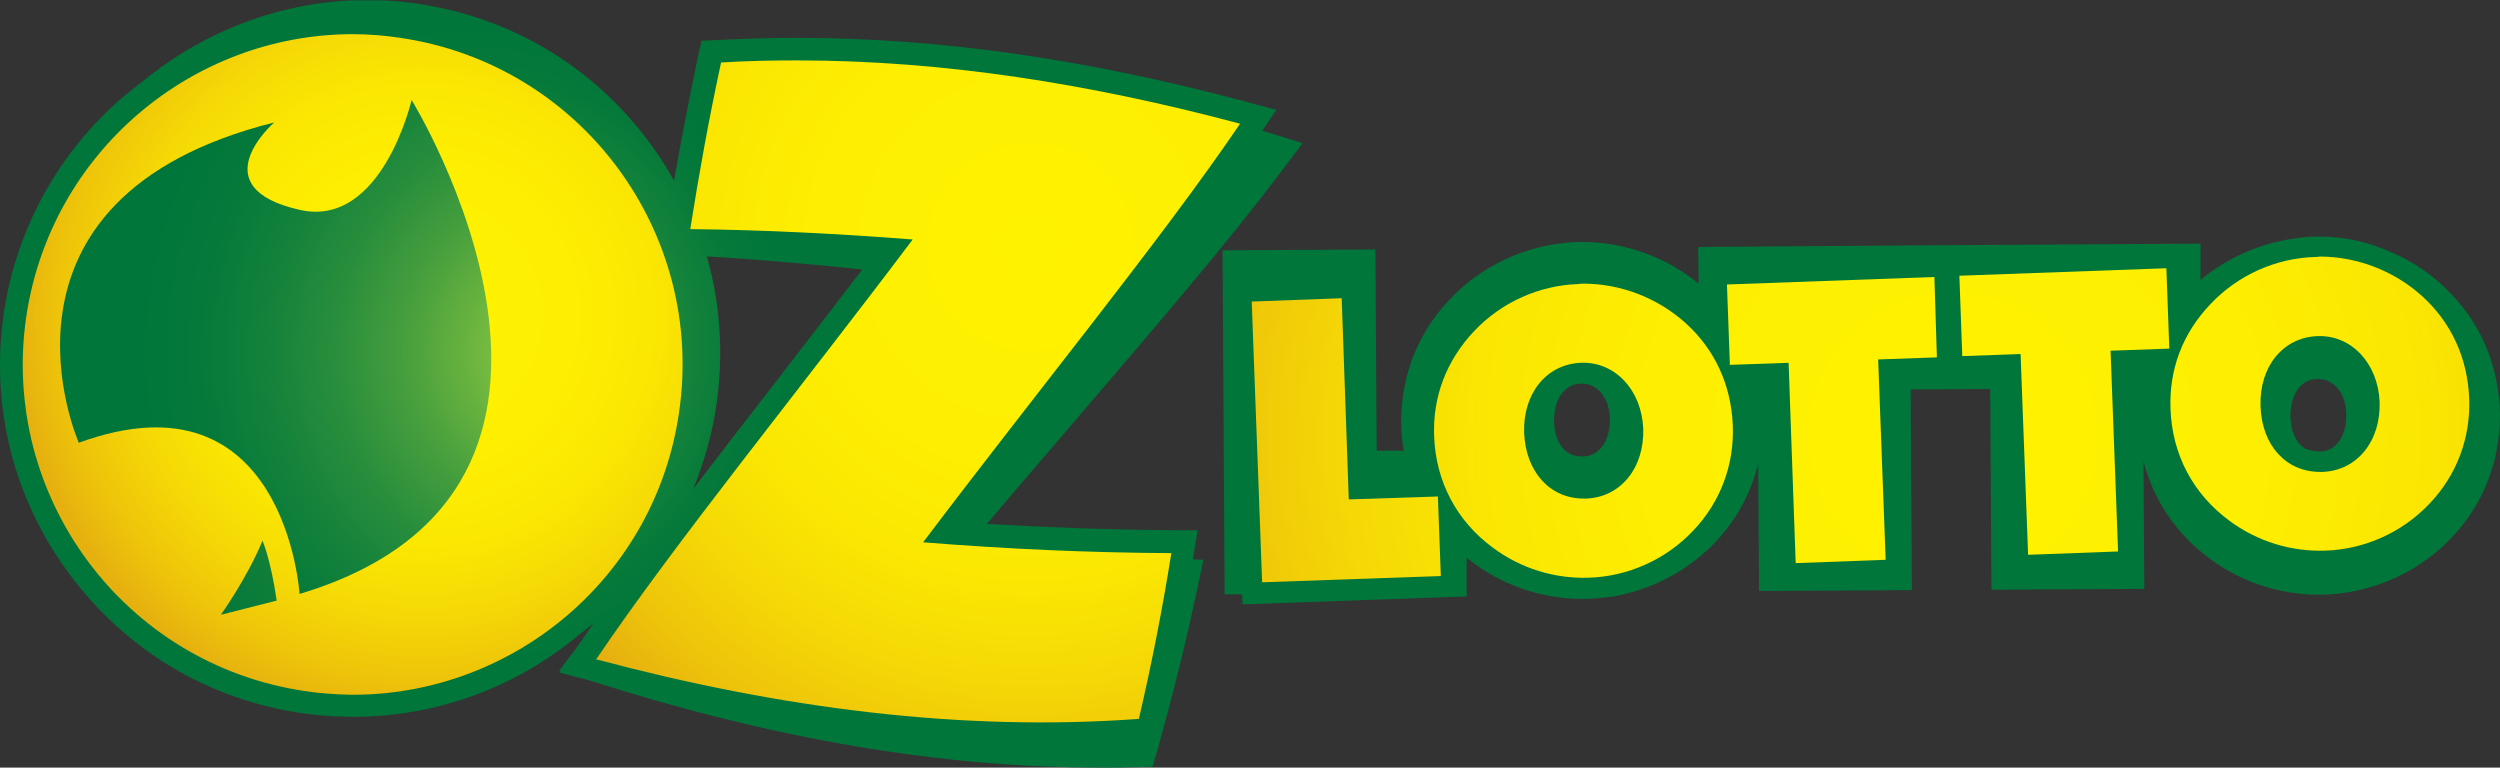 <?xml version="1.0" encoding="UTF-8"?>
<svg id="Layer_2" data-name="Layer 2" xmlns="http://www.w3.org/2000/svg" xmlns:xlink="http://www.w3.org/1999/xlink" viewBox="0 0 1606.95 493.42">
  <rect x="0" y="0" width="1606.95" height="493.42" fill="#333333" stroke="none"/>
  <defs>
    <style>
      .cls-1 {
        fill: none;
      }

      .cls-2 {
        fill: url(#radial-gradient-7);
      }

      .cls-3 {
        fill: url(#radial-gradient-6);
      }

      .cls-4 {
        fill: url(#radial-gradient-5);
      }

      .cls-5 {
        fill: url(#radial-gradient-4);
      }

      .cls-6 {
        fill: url(#radial-gradient-9);
      }

      .cls-7 {
        fill: url(#radial-gradient-8);
      }

      .cls-8 {
        fill: url(#radial-gradient-3);
      }

      .cls-9 {
        fill: url(#radial-gradient-2);
      }

      .cls-10 {
        fill: url(#radial-gradient);
      }

      .cls-11 {
        clip-path: url(#clippath-1);
      }

      .cls-12 {
        clip-path: url(#clippath-3);
      }

      .cls-13 {
        clip-path: url(#clippath-4);
      }

      .cls-14 {
        clip-path: url(#clippath-2);
      }

      .cls-15 {
        clip-path: url(#clippath-7);
      }

      .cls-16 {
        clip-path: url(#clippath-6);
      }

      .cls-17 {
        clip-path: url(#clippath-9);
      }

      .cls-18 {
        clip-path: url(#clippath-8);
      }

      .cls-19 {
        clip-path: url(#clippath-5);
      }

      .cls-20 {
        fill: url(#radial-gradient-10);
      }

      .cls-21 {
        fill: #00763a;
      }

      .cls-22 {
        clip-path: url(#clippath);
      }
    </style>
    <clipPath id="clippath">
      <polygon class="cls-1" points="804.58 193.83 811.27 374.28 926.13 370.26 924.25 319.13 866.96 321 862.41 191.69 804.58 193.83"/>
    </clipPath>
    <radialGradient id="radial-gradient" cx="323.25" cy="631.13" fx="323.25" fy="631.13" r="14.2" gradientTransform="translate(12454.48 24242.31) rotate(-177.93) scale(37.3)" gradientUnits="userSpaceOnUse">
      <stop offset="0" stop-color="#fff200"/>
      <stop offset=".35" stop-color="#feef01"/>
      <stop offset=".56" stop-color="#fbe702"/>
      <stop offset=".73" stop-color="#f5d906"/>
      <stop offset=".89" stop-color="#eec40a"/>
      <stop offset="1" stop-color="#e6b00f"/>
    </radialGradient>
    <clipPath id="clippath-1">
      <path class="cls-1" d="M979.67,278.17c-.8-25.43,14.46-44.17,36.68-44.98,21.69-.8,38.82,17.4,39.89,42.3.8,25.17-14.46,44.17-36.68,44.98h-1.61c-21.69,0-37.21-17.13-38.28-42.3M1014.47,182.59c-25.17.8-49.53,11.78-66.93,30.25-17.67,18.74-26.77,42.03-25.7,67.73,1.07,28.91,14.46,54.35,37.75,71.48,17.94,13.39,39.89,20.08,61.84,19.28,25.17-.8,49.53-11.78,66.93-30.25,17.4-18.21,26.5-42.3,25.43-67.73-1.07-25.97-11.51-48.73-30.52-65.86-17.94-16.06-41.5-25.17-65.59-25.17-.8,0-1.87,0-3.21.27Z"/>
    </clipPath>
    <radialGradient id="radial-gradient-2" cx="323.25" cy="631.13" fx="323.25" fy="631.13" r="14.2" gradientTransform="translate(12454.23 24241.9) rotate(-177.93) scale(37.3)" xlink:href="#radial-gradient"/>
    <clipPath id="clippath-2">
      <polygon class="cls-1" points="1110.05 182.86 1111.93 234.53 1149.68 233.19 1154.23 361.96 1212.06 359.82 1207.24 231.05 1244.99 229.71 1243.38 178.04 1110.05 182.86"/>
    </clipPath>
    <radialGradient id="radial-gradient-3" cx="323.25" cy="631.13" fx="323.25" fy="631.13" r="14.2" gradientTransform="translate(12454.22 24241.6) rotate(-177.93) scale(37.3)" xlink:href="#radial-gradient"/>
    <clipPath id="clippath-3">
      <polygon class="cls-1" points="1259.44 177.23 1261.32 228.91 1298.8 227.57 1303.62 356.61 1361.45 354.47 1356.63 225.42 1394.38 224.09 1392.5 172.42 1259.44 177.23"/>
    </clipPath>
    <radialGradient id="radial-gradient-4" cx="323.25" cy="631.13" fx="323.25" fy="631.13" r="14.2" gradientTransform="translate(12454.3 24242.03) rotate(-177.93) scale(37.3)" xlink:href="#radial-gradient"/>
    <clipPath id="clippath-4">
      <path class="cls-1" d="M1453.01,261.03c-.8-25.43,14.46-44.17,36.68-44.98,21.69-.8,38.82,17.4,39.89,42.3.8,25.17-14.46,44.17-36.68,44.98h-1.61c-21.95,0-37.48-17.13-38.28-42.3M1487.81,165.19c-25.17.8-49.53,11.78-66.93,30.25-17.94,18.74-26.77,42.03-25.7,67.73,1.07,28.91,14.46,54.35,37.75,71.48,17.94,13.39,39.89,20.08,61.84,19.28,25.17-.8,49.53-11.78,66.93-30.25,17.4-18.21,26.5-42.3,25.43-67.73-1.07-25.97-11.51-48.73-30.52-65.86-17.94-16.06-41.5-25.17-65.59-25.17-1.07.27-2.14.27-3.21.27Z"/>
    </clipPath>
    <radialGradient id="radial-gradient-5" cx="323.25" cy="631.13" fx="323.25" fy="631.13" r="14.2" gradientTransform="translate(12455.02 24243.26) rotate(-177.93) scale(37.3)" xlink:href="#radial-gradient"/>
    <clipPath id="clippath-5">
      <path class="cls-1" d="M458.68,270.94c6.96-35.88,5.35-72.02-4.28-106.02h2.14c31.32,1.87,63.99,4.82,97.72,8.3-19.01,24.9-38.55,50.06-57.29,74.43-17.67,22.76-34.8,44.98-51.4,66.66,5.62-13.92,10.17-28.38,13.12-43.37M92.16,51.94c-4.28,3.21-8.57,6.69-12.85,10.17C37.81,97.72,10.51,146.98,2.47,201.06c-8.83,59.97,6.16,119.67,42.3,168.13,36.14,48.73,88.88,80.32,148.86,89.15,10.98,1.61,22.22,2.41,33.47,2.41,53.01,0,104.41-18.74,145.11-52.74,3.21-2.41,6.43-5.09,9.37-7.5-3.48,5.09-6.96,9.91-10.17,14.72l-12.05,16.06,1.07.27-.54.8,19.28,5.09c118.07,37.75,225.69,55.95,328.77,55.95,7.5,0,14.99,0,22.22-.27l10.71-.27,2.94-10.17c10.17-36.14,19.01-72.02,26.24-106.29l3.48-16.6-6.69-.27c0-.54.27-1.07.27-1.87l2.68-16.87h-16.87c-38.28-.27-77.64-1.61-118.6-4.02,18.74-22.22,38.02-44.44,56.49-66.13,50.87-59.43,99.06-115.39,134.13-162.24l12.32-16.33-19.54-6.16c-2.14-.54-4.28-1.34-6.43-1.87l9.1-13.39-19.81-5.35c-103.34-27.58-197.58-40.96-288.34-40.96-16.87,0-33.73.54-50.33,1.34l-10.98.54-2.41,10.71c-5.62,26.77-10.71,53.54-15.26,79.25-2.94-5.35-6.16-10.71-9.64-15.8C389.87,50.06,338.74,15.8,279.3,4.28c-14.46-2.95-29.45-4.28-44.17-4.28-53.01.27-103.34,19.54-142.97,51.94Z"/>
    </clipPath>
    <radialGradient id="radial-gradient-6" cx="360.04" cy="636.75" fx="360.04" fy="636.75" r="14.2" gradientTransform="translate(6696.39 11530.8) rotate(-180) scale(17.76)" gradientUnits="userSpaceOnUse">
      <stop offset="0" stop-color="#88c540"/>
      <stop offset=".09" stop-color="#88c540"/>
      <stop offset=".16" stop-color="#71b83f"/>
      <stop offset=".3" stop-color="#49a03d"/>
      <stop offset=".44" stop-color="#298e3c"/>
      <stop offset=".58" stop-color="#12813b"/>
      <stop offset=".7" stop-color="#05793a"/>
      <stop offset=".82" stop-color="#00763a"/>
      <stop offset="1" stop-color="#00763a"/>
    </radialGradient>
    <clipPath id="clippath-6">
      <path class="cls-1" d="M16.93,203.2C-.2,319.13,79.85,427.02,195.77,444.16c9.91,1.61,19.81,2.14,29.72,2.41h2.94c102.81-.8,192.76-76.3,208.02-181.25,17.13-115.92-62.92-223.82-178.84-240.95-10.44-1.61-20.88-2.41-31.32-2.41-103.07.27-193.57,76.03-209.36,181.25Z"/>
    </clipPath>
    <radialGradient id="radial-gradient-7" cx="352.71" cy="648.68" fx="352.71" fy="648.68" r="14.2" gradientTransform="translate(11788.81 7589.2) rotate(151.21) scale(18.53)" xlink:href="#radial-gradient"/>
    <clipPath id="clippath-7">
      <path class="cls-1" d="M463.5,40.16c-7.76,35.88-14.19,71.48-19.81,107.09,47.39.54,95.04,2.94,142.97,6.69-72.55,96.38-153.14,195.44-203.47,269.87,118.6,31.59,235.06,46.58,348.85,38.28,8.3-35.61,15.26-71.21,20.88-106.55-53.01-.27-106.02-2.68-159.56-6.96,72.55-96.11,153.41-194.9,203.74-269.06-96.38-25.7-191.16-40.69-284.59-40.69-15.8,0-32.39.27-48.99,1.34Z"/>
    </clipPath>
    <radialGradient id="radial-gradient-8" cx="332.47" cy="636.71" fx="332.47" fy="636.71" r="14.2" gradientTransform="translate(18702.97 6770.52) rotate(137.7) scale(26.75)" xlink:href="#radial-gradient"/>
    <clipPath id="clippath-8">
      <path class="cls-1" d="M192.83,134.93c-64.52-14.46-16.6-56.22-16.6-56.22C-18.94,127.7,50.66,284.59,50.66,284.59c132.79-48.46,141.89,97.18,141.89,97.18,225.96-67.73,72.02-317.52,72.02-317.52,0,0-19.01,82.46-71.75,70.68Z"/>
    </clipPath>
    <radialGradient id="radial-gradient-9" cx="348.81" cy="638.61" fx="348.81" fy="638.61" r="14.2" gradientTransform="translate(12514.66 12597.76) rotate(164.16) scale(23.83)" xlink:href="#radial-gradient-6"/>
    <clipPath id="clippath-9">
      <path class="cls-1" d="M141.96,395.16l35.88-9.1c-3.75-26.24-9.1-38.55-9.1-38.55-9.91,24.1-26.77,47.65-26.77,47.65Z"/>
    </clipPath>
    <radialGradient id="radial-gradient-10" cx="348.81" cy="638.61" fx="348.81" fy="638.61" r="14.2" gradientTransform="translate(12515.36 12598.44) rotate(164.16) scale(23.83)" gradientUnits="userSpaceOnUse">
      <stop offset="0" stop-color="#bad532"/>
      <stop offset=".09" stop-color="#bad532"/>
      <stop offset=".17" stop-color="#9bc533"/>
      <stop offset=".3" stop-color="#6cad35"/>
      <stop offset=".44" stop-color="#459937"/>
      <stop offset=".57" stop-color="#278a38"/>
      <stop offset=".69" stop-color="#117f39"/>
      <stop offset=".82" stop-color="#04783a"/>
      <stop offset=".93" stop-color="#00763a"/>
      <stop offset="1" stop-color="#00763a"/>
    </radialGradient>
  </defs>
  <g id="layer">
    <g>
      <path class="cls-21" d="M1571.88,185.27c-9.1-8.83-19.54-16.06-31.06-21.42-.54-.27-.8-.27-1.34-.54q-.27,0-.54-.27c-14.99-7.23-31.59-10.98-48.19-10.98h-3.75c-5.89.27-12.05,1.07-17.67,2.14-20.08,3.75-39.09,12.58-54.88,25.7v-23.29l-173.49,1.07h0l-149.39,1.07.27,23.56c-20.88-17.13-47.66-26.77-74.7-26.77h-.8c-30.25.27-59.97,12.58-81.66,34-22.22,21.95-34,50.06-34,81.66,0,6.16.54,12.58,1.61,18.47h-17.4l-.8-129.31-98.26.54,1.34,221.14h11.24l.27,6.43,144.04-5.09v-24.9c.54.27.8.8,1.34,1.07,20.88,16.6,46.85,25.43,73.09,25.43h.8c4.82,0,9.64-.54,14.46-1.07h.8c1.34-.27,2.94-.54,4.28-.54.27,0,.8-.27,1.07-.27,1.61-.27,3.21-.54,4.82-1.07h0c21.15-4.82,40.96-15.53,56.49-30.79,14.99-14.72,25.43-33.2,30.25-53.28l.54,81.92,98.26-.54-.8-129.04h13.65l37.48-.27.8,129.04,98.26-.54-.54-81.92c6.16,23.56,19.54,44.44,39.62,60.24,20.88,16.6,46.85,25.43,73.09,25.43h.8c30.52-.27,60.24-12.58,81.92-34,21.95-21.42,33.73-50.33,33.73-81.39-.54-32.13-12.58-60.24-35.07-81.66M1492.36,290.21h-1.07c-3.48,0-6.69-.8-9.64-1.87-6.69-4.02-9.37-12.85-9.37-21.15,0-7.76,2.14-14.72,6.43-19.01,2.94-3.21,6.96-4.55,11.51-4.55h0c10.44,0,17.94,9.91,17.94,23.29,0,7.23-1.87,13.65-5.62,17.94-2.14,2.68-5.09,4.28-8.3,5.09-.54,0-1.34.27-1.87.27M1034.82,269.87c0,7.23-1.87,13.65-5.62,17.94-3.21,3.75-7.23,5.62-12.32,5.62-13.12,0-17.94-12.05-17.94-23.29,0-7.23,1.87-13.65,5.62-17.94,3.21-3.75,7.23-5.62,12.32-5.62h0c10.17,0,17.94,9.64,17.94,23.29"/>
      <g class="cls-22">
        <polygon class="cls-10" points="925.86 378.83 797.89 374.28 804.85 187.41 932.55 191.96 925.86 378.83"/>
      </g>
      <g class="cls-11">
        <polygon class="cls-9" points="1114.6 379.1 914.08 371.87 921.31 175.36 1121.83 182.59 1114.6 379.1"/>
      </g>
      <g class="cls-14">
        <polygon class="cls-8" points="1244.99 366.78 1103.63 361.7 1110.32 172.95 1251.68 178.31 1244.99 366.78"/>
      </g>
      <g class="cls-12">
        <polygon class="cls-5" points="1394.38 361.43 1253.02 356.34 1259.71 167.6 1401.07 172.68 1394.38 361.43"/>
      </g>
      <g class="cls-13">
        <polygon class="cls-4" points="1587.94 361.96 1387.42 354.47 1394.38 158.23 1594.9 165.45 1587.94 361.96"/>
      </g>
      <path class="cls-21" d="M436.72,265.32c-17.13,115.92-125.03,195.97-240.95,178.84C79.85,427.02-.2,319.13,16.93,203.2,34.07,87.28,141.96,7.23,257.88,24.36c115.92,17.13,195.97,125.03,178.84,240.95"/>
      <g class="cls-19">
        <rect class="cls-3" x="-6.09" y=".27" width="843.87" height="493.42"/>
      </g>
      <g class="cls-16">
        <polygon class="cls-2" points="632.97 348.04 105.28 637.99 -179.31 120.48 348.64 -169.47 632.97 348.04"/>
      </g>
      <g class="cls-15">
        <polygon class="cls-7" points="1012.6 274.95 571.12 676.54 168.46 234.26 609.94 -167.33 1012.6 274.95"/>
      </g>
      <g class="cls-18">
        <polygon class="cls-6" points="502.05 357.95 13.72 496.36 -102.21 87.55 385.86 -50.87 502.05 357.95"/>
      </g>
      <g class="cls-17">
        <polygon class="cls-20" points="190.15 391.68 144.64 404.8 129.38 350.99 175.16 338.14 190.15 391.68"/>
      </g>
    </g>
  </g>
</svg>